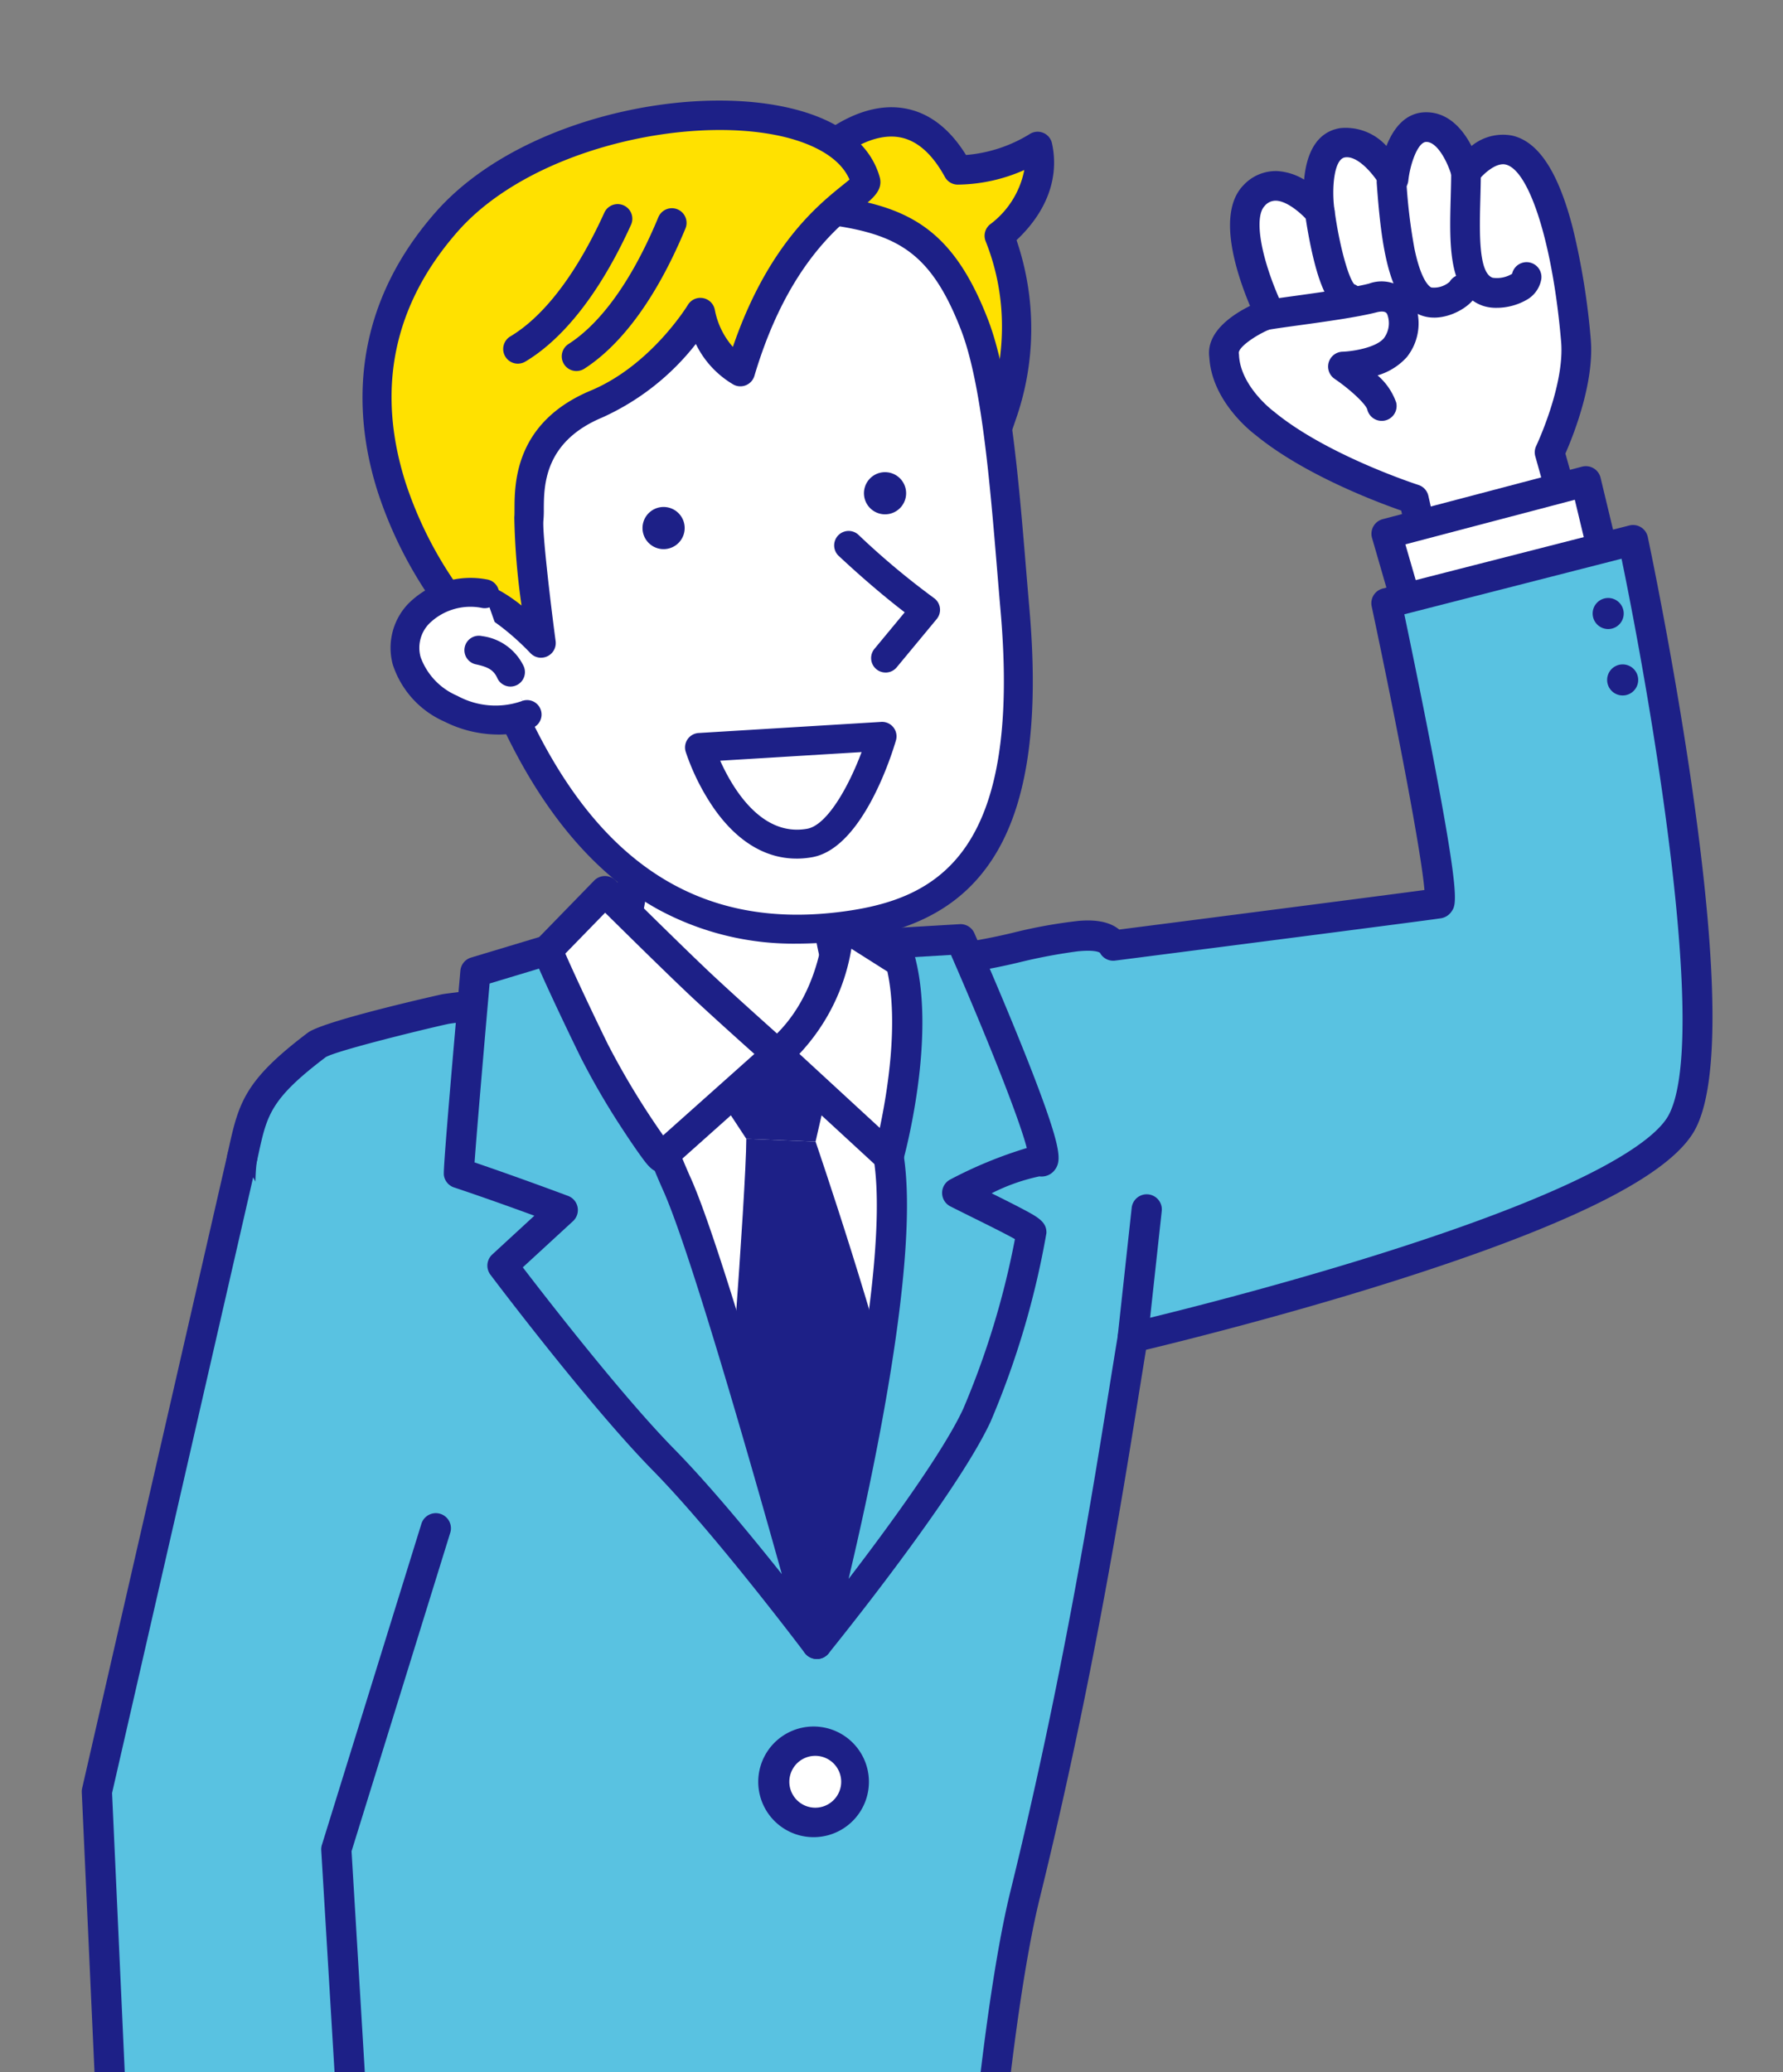 <svg id="グループ_73" data-name="グループ 73" xmlns="http://www.w3.org/2000/svg" xmlns:xlink="http://www.w3.org/1999/xlink" width="177.629" height="206.427" viewBox="0 0 177.629 206.427">
  <rect x="0" y="0" width="177.629" height="206.427" fill="#808080" stroke="none"/>
  <defs>
    <clipPath id="clip-path">
      <rect id="長方形_799" data-name="長方形 799" width="177.629" height="206.427" fill="none"/>
    </clipPath>
  </defs>
  <g id="グループ_72" data-name="グループ 72" transform="translate(0 0)" clip-path="url(#clip-path)">
    <path id="パス_649" data-name="パス 649" d="M98.664,84.069c-.378-2.3,4.142-4.1,4.537-4.213-.735-1.575-4.079-9.158-1.556-11.752,2.821-2.9,6.548,1.648,6.548,1.648s-.927-6.4,2.273-6.91c2.8-.447,5.075,3.619,5.075,3.619s.539-5.211,3.286-5.179,3.925,4.487,3.925,4.487,2.015-2.736,4.3-2.2c4.6,1.087,6.254,14.18,6.659,18.975s-2.623,11.131-2.623,11.131l2.865,10.244-14.12,4.435-2.271-10.016s-9.311-2.98-14.862-7.559c0,0-3.852-2.811-4.036-6.713" transform="translate(23.293 -48.617)" fill="#fff"/>
    <path id="パス_650" data-name="パス 650" d="M114.152,104.155a1.483,1.483,0,0,0,.443-.068l14.12-4.435a1.48,1.48,0,0,0,.982-1.81l-2.72-9.725c.736-1.672,2.9-7.011,2.527-11.376a72.09,72.09,0,0,0-1.8-11.125c-1.439-5.555-3.4-8.553-6-9.166a4.934,4.934,0,0,0-4.082,1.03c-.806-1.554-2.219-3.334-4.463-3.36-2.146-.031-3.352,1.679-4.012,3.358a5.468,5.468,0,0,0-4.6-1.779c-2.591.413-3.4,2.919-3.6,5.129a5.857,5.857,0,0,0-2.661-.849A4.39,4.39,0,0,0,94.9,61.391c-2.638,2.713-.789,8.563.659,12.017-1.771.876-4.4,2.618-4.054,5.128.249,4.334,4.128,7.378,4.6,7.73,4.8,3.945,12.084,6.684,14.515,7.531L112.709,103a1.48,1.48,0,0,0,1.443,1.152m12.309-6.9-11.221,3.524-1.916-8.451a1.481,1.481,0,0,0-.992-1.082c-.09-.029-9.11-2.951-14.372-7.291-.023-.019-.046-.037-.069-.054s-3.282-2.459-3.43-5.588a1.424,1.424,0,0,0-.018-.17c-.111-.673,2.142-2.108,3.513-2.559a1.468,1.468,0,0,0,.9-2.04c-2.19-4.691-2.962-8.936-1.836-10.094a1.408,1.408,0,0,1,1.143-.518c1.176.05,2.663,1.418,3.2,2.072a1.48,1.48,0,0,0,2.609-1.15c-.288-2.026-.083-5.057,1.042-5.236,1.334-.213,2.969,1.85,3.552,2.882a1.48,1.48,0,0,0,2.762-.572c.172-1.61.936-3.852,1.792-3.852h.006c1.2.014,2.228,2.333,2.513,3.389a1.481,1.481,0,0,0,2.621.5c.473-.631,1.775-1.868,2.767-1.634,2.384.563,4.708,7.99,5.524,17.66.366,4.33-2.455,10.309-2.483,10.368a1.481,1.481,0,0,0-.09,1.036Z" transform="translate(28.974 -42.936)" fill="#1d2087"/>
    <path id="パス_651" data-name="パス 651" d="M209.249,102.273s1.079,8.137,2.9,8.567" transform="translate(-77.762 -81.138)" fill="#fff"/>
    <path id="パス_652" data-name="パス 652" d="M206.471,106.639a1.48,1.48,0,0,0,.527-2.862c-.62-.687-1.524-4.067-1.965-7.38a1.48,1.48,0,0,0-2.933.389c.011.086.285,2.134.795,4.271.846,3.549,1.814,5.207,3.236,5.542a1.484,1.484,0,0,0,.341.04m.338-2.92h0" transform="translate(-72.079 -75.458)" fill="#1d2087"/>
    <path id="パス_653" data-name="パス 653" d="M154.548,87.615c.277,3.791.826,10.923,3.447,11.918a3.632,3.632,0,0,0,3.619-1.2" transform="translate(-15.92 -69.509)" fill="#fff"/>
    <path id="パス_654" data-name="パス 654" d="M153.108,95.47c1.907,0,3.814-1.289,4.2-2.276a1.48,1.48,0,0,0-2.648-1.3,2.36,2.36,0,0,1-1.823.574c-.1-.037-.972-.459-1.679-3.831a54.55,54.55,0,0,1-.817-6.812,1.48,1.48,0,0,0-2.951.215c.438,6,1.138,11.957,4.4,13.194a3.7,3.7,0,0,0,1.321.233m1.446-3.356h0m.147-.258h0" transform="translate(-10.238 -63.829)" fill="#1d2087"/>
    <path id="パス_655" data-name="パス 655" d="M123.72,83c-.014,5.081-.771,10.922,2.184,11.92.99.334,3.624-.076,3.853-1.48" transform="translate(22.327 -65.845)" fill="#fff"/>
    <path id="パス_656" data-name="パス 656" d="M121.066,90.828a6.049,6.049,0,0,0,2.97-.77,2.937,2.937,0,0,0,1.5-2.065,1.48,1.48,0,0,0-2.907-.551,2.931,2.931,0,0,1-1.936.39c-1.422-.48-1.313-4.582-1.225-7.879.023-.867.047-1.763.049-2.635a1.48,1.48,0,0,0-1.476-1.483h0a1.48,1.48,0,0,0-1.48,1.476c0,.836-.026,1.715-.048,2.564-.125,4.711-.255,9.582,3.238,10.762a4.187,4.187,0,0,0,1.319.191" transform="translate(28.01 -60.164)" fill="#1d2087"/>
    <path id="パス_657" data-name="パス 657" d="M189.024,149.7a1.481,1.481,0,0,0,1.439-1.829,6.349,6.349,0,0,0-1.853-2.705,6.309,6.309,0,0,0,2.9-1.806,5.376,5.376,0,0,0,.549-5.9,3.639,3.639,0,0,0-4.308-1.434c-1.7.438-5.06.9-7.514,1.24-3,.414-3.388.482-3.757.661a1.48,1.48,0,0,0,1.157,2.72c.352-.084,1.759-.278,3-.45,2.666-.368,5.984-.826,7.848-1.306.837-.216,1.005.05,1.069.15a2.491,2.491,0,0,1-.321,2.428c-.787.944-3.116,1.31-4.121,1.34a1.48,1.48,0,0,0-.789,2.7c1.557,1.057,3.111,2.515,3.26,3.059a1.479,1.479,0,0,0,1.436,1.131m-11.417-9.049Zm.166-.065h0" transform="translate(-51.369 -107.773)" fill="#1d2087"/>
    <path id="パス_658" data-name="パス 658" d="M89.723,244.235,87.689,237.2l19.855-5.228,1.519,6.319" transform="translate(50.446 -184.037)" fill="#fff"/>
    <path id="パス_659" data-name="パス 659" d="M83.943,239.962a1.507,1.507,0,0,0,1.446-1.924l-1.606-5.551,16.877-4.444,1.159,4.823a1.505,1.505,0,1,0,2.927-.7l-1.519-6.319a1.505,1.505,0,0,0-1.847-1.1l-19.855,5.229a1.505,1.505,0,0,0-1.063,1.874l2.034,7.033a1.506,1.506,0,0,0,1.445,1.087" transform="translate(56.226 -178.259)" fill="#1d2087"/>
    <path id="パス_660" data-name="パス 660" d="M41.439,321.791c1-4.507,1.156-6.414,7.427-11.149,1.194-.9,12.634-3.528,12.745-3.55,1.884-.381,43.11-4.468,47.087-4.616,8.278-.307,17.949-4.6,19.489-1.717,0,0,31.271-4.017,32.407-4.208s-5.177-29.9-5.177-29.9l24.561-6.283s10.248,48.031,4.859,58-54.7,21.417-54.7,21.417c-1.725,10.346-4.647,30.833-10.736,55.551-3.123,12.676-5.335,41.085-4.77,42.34s-14.843,5.611-27.447,4.735a346.379,346.379,0,0,1-40.31-5s.478-39.712.754-40.623c-2.531-9.77-7.549-68.887-6.191-75" transform="translate(-17.288 -206.566)" fill="#59c2e1"/>
    <path id="パス_661" data-name="パス 661" d="M84.945,438.261a77.479,77.479,0,0,0,14.6-1.534c2.778-.555,9.366-2.031,10.554-3.735a1.736,1.736,0,0,0,.249-1.528c-.34-2.62,1.772-29.282,4.792-41.54,5.2-21.12,8.149-39.469,9.91-50.432.252-1.571.478-2.973.686-4.246,3.185-.766,13.647-3.35,24.459-6.766,17.887-5.651,27.778-10.613,30.24-15.168,2.391-4.426,2.31-15.755-.242-33.671-1.874-13.154-4.443-25.244-4.468-25.364a1.5,1.5,0,0,0-1.845-1.144l-24.561,6.283a1.505,1.505,0,0,0-1.1,1.771c2.454,11.551,4.951,24.531,5.256,28.259-4.7.629-22.3,2.9-30.407,3.939-1.281-1.064-3.258-.922-4-.869a49.575,49.575,0,0,0-6.307,1.117,58.571,58.571,0,0,1-9.848,1.561c-3.628.135-45.207,4.215-47.33,4.645-.113.023-11.76,2.621-13.353,3.824-6.155,4.648-6.855,6.853-7.851,11.4l-.138.626c-1,4.518,1.162,31.266,1.606,36.583,1.292,15.455,3.181,33.311,4.53,38.86-.1,1.176-.227,5.157-.462,20.517-.152,9.93-.273,19.876-.274,19.975a1.505,1.505,0,0,0,1.207,1.494,351.642,351.642,0,0,0,40.5,5.028c1.2.083,2.4.12,3.585.12m22.386-6.877a42.018,42.018,0,0,1-8.932,2.5,69.183,69.183,0,0,1-16.831,1.254A361.441,361.441,0,0,1,42.675,430.4c.188-15.311.518-37.409.709-39.084a1.5,1.5,0,0,0-.018-.675c-1.115-4.306-2.97-20.187-4.511-38.619-1.544-18.476-2.23-33.148-1.667-35.679l.139-.634c.846-3.86,1.2-5.462,6.7-9.62,1.141-.655,9.484-2.706,12.183-3.3,2.131-.422,43.284-4.451,46.825-4.583a60.805,60.805,0,0,0,10.376-1.628,54.2,54.2,0,0,1,5.538-1.026c1.844-.181,2.193.144,2.2.147a1.494,1.494,0,0,0,1.515.778c1.278-.164,31.314-4.023,32.465-4.217a1.58,1.58,0,0,0,1.05-.679c.473-.7.881-1.3-2.066-16.527-1.031-5.327-2.128-10.621-2.642-13.075l21.641-5.536c2.948,14.264,8.735,47.945,4.684,55.441-1.15,2.128-6.381,6.741-28.5,13.729-12.8,4.043-25.091,6.909-25.214,6.937a1.505,1.505,0,0,0-1.144,1.219c-.256,1.536-.533,3.257-.853,5.249-1.753,10.917-4.687,29.19-9.861,50.19-1.915,7.771-3.3,20.537-3.8,25.665-.416,4.218-.75,8.333-.939,11.585-.157,2.7-.182,4.13-.145,4.93m2.952-.1v0M43.349,391.448v0m.038-.163h0" transform="translate(-11.567 -200.786)" fill="#1d2087"/>
    <path id="パス_662" data-name="パス 662" d="M416.933,371.434s.453,15.093-3.8,21.08-3.9,5.874-3.9,5.874,15.8,21.257,24.011,20.492c10.72-1,13.056-17.949,13.056-17.949s-4.778.642-8.744-7.837-.462-19.438-.462-19.438" transform="translate(-353.24 -294.679)" fill="#fff"/>
    <path id="パス_663" data-name="パス 663" d="M427.024,414.627c.2,0,.393-.009.585-.027,11.773-1.1,14.306-18.5,14.408-19.242a1.493,1.493,0,0,0-.415-1.3,1.436,1.436,0,0,0-1.26-.4c-.335.019-3.917.032-7.2-6.98-3.673-7.854-.425-18.238-.392-18.342a1.505,1.505,0,0,0-2.867-.917c-.15.471-3.635,11.623.532,20.534,2.846,6.086,6.241,7.947,8.338,8.494-.84,3.962-3.776,14.443-11.426,15.155-5.2.489-16.041-11.167-22.09-19.128.443-.7,1.377-2.1,3.345-4.868,4.49-6.326,4.092-21.359,4.073-22a1.505,1.505,0,0,0-3.009.09c0,.146.388,14.659-3.519,20.164-1.646,2.319-2.808,4.013-3.453,5.033-.582.921-1.085,1.717-.437,2.6q.032.043.066.083a128.1,128.1,0,0,0,8.989,10.6c6.693,7.019,11.849,10.445,15.73,10.446" transform="translate(-347.46 -288.901)" fill="#1d2087"/>
    <path id="パス_664" data-name="パス 664" d="M431.475,499.135s-41.106,2.066-39.859,1.706S419.8,559.754,419.8,559.754s16.858-28.447,15.223-35.778-5-22.076-3.553-24.841" transform="translate(-338.429 -395.992)" fill="#fff"/>
    <path id="パス_665" data-name="パス 665" d="M443.85,545.571l.08,0a1.506,1.506,0,0,0,1.279-.857c5.168-10.865,6.316-26.138,6.369-37.038.031-6.331-.293-11.757-.57-15.194-.175-2.168-.344-3.716-.454-4.634-.246-2.032-.326-2.15-.521-2.437a1.507,1.507,0,0,0-2.669,1.347c.61,2.956,3.808,34.836-3.773,54.117-1.846-2.812-5.245-7.8-9.622-13.387-6.425-8.2-12.284-41.408-12.343-41.742a1.505,1.505,0,1,0-2.966.518c.244,1.4,6.051,34.292,12.939,43.081a186.943,186.943,0,0,1,10.968,15.509,1.506,1.506,0,0,0,1.282.718m5.032-57.818h0m-1.437-.812c.022.043.047.085.073.126a1.332,1.332,0,0,1-.073-.126" transform="translate(-360.459 -384.38)" fill="#1d2087"/>
    <path id="パス_666" data-name="パス 666" d="M76.93,290.431a1.547,1.547,0,1,0,.8-2.037,1.547,1.547,0,0,0-.8,2.037" transform="translate(81.865 -228.696)" fill="#1d2087"/>
    <path id="パス_667" data-name="パス 667" d="M69.945,322.446a1.547,1.547,0,1,0,.8-2.037,1.547,1.547,0,0,0-.8,2.037" transform="translate(90.293 -254.095)" fill="#1d2087"/>
    <path id="パス_668" data-name="パス 668" d="M471,507.148l-14.469.246,5.524,8.4,6.9.282Z" transform="translate(-387.706 -402.35)" fill="#1d2087"/>
    <path id="パス_669" data-name="パス 669" d="M432.754,549.266s6.552,19.128,8.835,29.909l-8.067,17.9-9.87-14.863s2.184-27.782,2.2-33.23Z" transform="translate(-351.503 -435.54)" fill="#1d2087"/>
    <path id="パス_670" data-name="パス 670" d="M465.8,475.882c-.076-.428,1.652-20.033,1.652-20.033l11.033-3.321s5.934,17.543,9.04,24.448c3.748,8.331,13.939,45.8,13.939,45.8S492.5,510.859,486.2,504.441,470.147,485.1,470.147,485.1l6-5.531c-6.4-2.385-10.35-3.683-10.35-3.683" transform="translate(-420.088 -359.016)" fill="#59c2e1"/>
    <path id="パス_671" data-name="パス 671" d="M495.675,518.5a1.5,1.5,0,0,0,1.452-1.9c-.417-1.535-10.266-37.681-14.019-46.025-3.04-6.759-8.927-24.138-8.987-24.312a1.505,1.505,0,0,0-1.859-.959l-11.033,3.321a1.505,1.505,0,0,0-1.066,1.309c-1.745,19.8-1.679,20.179-1.634,20.428a1.5,1.5,0,0,0,1.012,1.166c.034.011,3.046,1,7.991,2.813l-4.194,3.864a1.505,1.505,0,0,0-.182,2.013c.4.531,9.871,13.079,16.177,19.494,6.166,6.273,15.049,18.068,15.139,18.187a1.5,1.5,0,0,0,1.2.6m-23.936-69.9c1.471,4.3,6,17.368,8.624,23.205,2.646,5.883,8.667,26.923,11.831,38.245-3.128-3.933-7.279-8.959-10.714-12.453-5.111-5.2-12.617-14.877-15.094-18.112l5-4.6a1.505,1.505,0,0,0-.495-2.518c-4.424-1.648-7.709-2.788-9.312-3.334.211-2.957.943-11.484,1.5-17.823ZM460.011,470.1h0Z" transform="translate(-414.299 -353.236)" fill="#1d2087"/>
    <path id="パス_672" data-name="パス 672" d="M363.666,474.453c-1.4-8.681-4.031-20.981-4.031-20.981l11.2-.659s9.864,22.382,8.036,22.123c-1.149-.163-5.119,1.505-8.372,3.15,2.925,1.483,7.4,3.591,7.383,3.934a84.089,84.089,0,0,1-5.426,18.219C369.083,507.495,356.518,523,356.518,523s9.324-35.1,7.148-48.551" transform="translate(-275.142 -359.242)" fill="#59c2e1"/>
    <path id="パス_673" data-name="パス 673" d="M350.74,518.73a1.5,1.5,0,0,0,1.17-.558c.518-.639,12.721-15.738,16.137-23.077a85.082,85.082,0,0,0,5.565-18.792c.046-1.122-.878-1.612-2.407-2.423-.854-.452-1.95-1-3.05-1.545a19.3,19.3,0,0,1,4.755-1.684h0a1.644,1.644,0,0,0,1.538-.645c.564-.744.6-1.7-.645-5.38-.648-1.91-1.621-4.469-2.891-7.605-2.152-5.316-4.454-10.542-4.476-10.594a1.5,1.5,0,0,0-1.466-.9l-11.2.659a1.506,1.506,0,0,0-1.384,1.817c.026.123,2.636,12.364,4.018,20.907,2.1,12.985-7.024,47.576-7.117,47.924a1.506,1.506,0,0,0,1.454,1.892m19.734-41.822a82.8,82.8,0,0,1-5.156,16.917c-2.012,4.321-7.486,11.8-11.415,16.926,2.609-10.993,7.1-32.254,5.471-42.317-1.084-6.7-2.913-15.641-3.685-19.341l8.414-.5c3.4,7.778,6.787,16.224,7.553,19.237a42.75,42.75,0,0,0-7.611,3.129,1.505,1.505,0,0,0,0,2.685c.7.353,1.481.742,2.272,1.134,1.333.66,3.2,1.585,4.158,2.125m2.411-6.261h0" transform="translate(-269.365 -353.464)" fill="#1d2087"/>
    <path id="パス_674" data-name="パス 674" d="M434.52,448.9l-6.128-3.883s-.191,8.1-6.19,13.019l11.107,10.234s3.2-11.535,1.212-19.369" transform="translate(-344.785 -353.053)" fill="#fff"/>
    <path id="パス_675" data-name="パス 675" d="M427.523,463.992a1.506,1.506,0,0,0,1.45-1.1c.135-.487,3.279-12.013,1.22-20.141a1.5,1.5,0,0,0-.653-.9l-6.128-3.883A1.505,1.505,0,0,0,421.1,439.2c0,.071-.269,7.482-5.641,11.891a1.506,1.506,0,0,0-.065,2.271L426.5,463.593a1.505,1.505,0,0,0,1.02.4m-.114-19.933c1.113,5.189,0,11.994-.759,15.576l-8.008-7.379a20.056,20.056,0,0,0,5.178-10.472Z" transform="translate(-338.999 -347.275)" fill="#1d2087"/>
    <path id="パス_676" data-name="パス 676" d="M507.8,445.782l-11.527,10.286c-.218.079-4.5-6.137-6.691-10.612-2.282-4.652-4.75-10.024-4.619-10.038l5.688-5.845s7.048,6.994,9.875,9.625,7.275,6.584,7.275,6.584" transform="translate(-430.383 -340.805)" fill="#fff"/>
    <path id="パス_677" data-name="パス 677" d="M490.464,451.809a1.61,1.61,0,0,0,.55-.1,1.5,1.5,0,0,0,.488-.292l11.527-10.285a1.505,1.505,0,0,0,0-2.248c-.044-.039-4.468-3.973-7.249-6.561s-9.77-9.521-9.84-9.591a1.5,1.5,0,0,0-1.06-.437h-.013a1.506,1.506,0,0,0-1.066.455l-5.661,5.817a1.514,1.514,0,0,0-.271.356c-.38.693-.163,1.2.312,2.3.254.589.627,1.419,1.078,2.4.946,2.055,2.143,4.57,3.2,6.727a74.6,74.6,0,0,0,4.177,7.173c.663,1.017,1.309,1.964,1.818,2.666.628.864,1.184,1.63,2.01,1.63m9.3-11.8-9.09,8.11a77.99,77.99,0,0,1-5.516-9.1c-1.814-3.7-3.542-7.429-4.226-9.01l3.963-4.072c2.092,2.068,6.656,6.565,8.829,8.588,1.882,1.752,4.5,4.109,6.04,5.482" transform="translate(-424.611 -335.027)" fill="#1d2087"/>
    <path id="パス_678" data-name="パス 678" d="M372.526,63.55a15.5,15.5,0,0,0,7.957-2.348c.9,4.091-1.723,7.171-3.824,8.911.114.289.226.583.334.887,4.631,13.062-3.689,24.292-3.689,24.292L358.469,62.38s8.559-8.867,14.057,1.171" transform="translate(-277.11 -46.62)" fill="#ffe100"/>
    <path id="パス_679" data-name="パス 679" d="M367.715,91.147a1.46,1.46,0,0,0,1.173-.591,30.032,30.032,0,0,0,3.791-7.65,27.287,27.287,0,0,0,.111-17.97c3.026-2.844,4.277-6.239,3.529-9.652a1.461,1.461,0,0,0-2.252-.893,14.3,14.3,0,0,1-6.311,2.063c-1.718-2.772-3.871-4.348-6.41-4.689-4.958-.665-9.335,3.8-9.519,3.994a1.46,1.46,0,0,0-.281,1.614l14.836,32.912a1.462,1.462,0,0,0,1.332.86m5.85-33.2a8.861,8.861,0,0,1-3.427,5.432,1.46,1.46,0,0,0-.427,1.662c.124.313.224.579.316.838,3.144,8.868-.091,16.917-2.116,20.685L354.646,57.14c1.209-1.014,3.773-2.825,6.322-2.478,1.8.244,3.373,1.585,4.687,3.984a1.461,1.461,0,0,0,1.281.759h0a16.7,16.7,0,0,0,6.627-1.454" transform="translate(-271.519 -41.014)" fill="#1d2087"/>
    <path id="パス_680" data-name="パス 680" d="M421.274,108.721c2.469,6.369,3.208,18.935,4.033,28.34,2.072,23.616-5.536,30.031-16.915,31.557-13.375,1.793-23.953-3.577-31.546-17.9-3.767-7.106-8.99-20.36-8.079-29.519s14.555-26.2,28.441-24.84,19.606.856,24.067,12.362" transform="translate(-324.2 -76.385)" fill="#fff"/>
    <path id="パス_681" data-name="パス 681" d="M398.1,164.858a37.355,37.355,0,0,0,4.964-.341c6.919-.928,11.533-3.514,14.521-8.141,3.453-5.347,4.643-13.515,3.638-24.969-.11-1.259-.219-2.575-.331-3.925-.741-8.953-1.582-19.1-3.794-24.81-4.4-11.363-10.257-11.9-21.917-12.961-1.062-.1-2.177-.2-3.352-.314-14.858-1.458-29.046,16.4-30.014,26.13-.978,9.831,4.719,23.694,8.24,30.336,3.853,7.269,8.624,12.511,14.181,15.581a28.263,28.263,0,0,0,13.865,3.414m-8.03-72.667q.732,0,1.478.072c1.181.116,2.3.218,3.371.316,11.45,1.045,15.734,1.436,19.493,11.134,2.062,5.32,2.884,15.248,3.609,24.006.112,1.355.221,2.676.332,3.939,2.126,24.237-6.276,28.744-15.673,30-13.188,1.767-23.029-3.841-30.082-17.148-3.369-6.356-8.829-19.554-7.919-28.7.435-4.376,4.027-10.6,8.938-15.487,3.141-3.126,9.292-8.134,16.452-8.134m25.685,11h0Z" transform="translate(-318.677 -70.856)" fill="#1d2087"/>
    <path id="パス_682" data-name="パス 682" d="M450.508,105.216s-17.694-20.395-1.381-39.009c10.848-12.379,38.858-14.239,41.759-4.1.385,1.347-7.91,3.638-12.472,19a8.533,8.533,0,0,1-3.98-5.9s-3.821,6.385-10.355,9.12c-7.722,3.231-6.538,9.675-6.736,11.425s1.218,12.384,1.218,12.384-5.051-5.334-7.143-4.4-.91,1.478-.91,1.478" transform="translate(-404.651 -44.082)" fill="#ffe100"/>
    <path id="パス_683" data-name="パス 683" d="M452.9,103.964a1.461,1.461,0,0,0,1.447-1.653c-.578-4.341-1.337-10.943-1.215-12.027a10.769,10.769,0,0,0,.039-1.112c.01-2.346.029-6.712,5.81-9.131a24.771,24.771,0,0,0,9.336-7.331,9.464,9.464,0,0,0,3.78,4.065,1.46,1.46,0,0,0,2.055-.889c3.184-10.725,8.2-14.771,10.61-16.715,1.2-.969,2.238-1.805,1.866-3.1-.972-3.395-4.147-5.785-9.184-6.914-10.462-2.344-27.053,1.3-35.078,10.455-8.877,10.13-8.01,20.76-5.719,27.894a41.414,41.414,0,0,0,6.561,12.381,2.111,2.111,0,0,0,1.026,1.023,1.46,1.46,0,0,0,2.066-1.448l.015-.007c.811-.06,3.471,1.892,5.523,4.056a1.46,1.46,0,0,0,1.06.456m15.873-35.85a1.46,1.46,0,0,0-1.253.711c-.035.058-3.673,6.015-9.666,8.523-7.565,3.166-7.591,9.225-7.6,11.812,0,.327,0,.637-.021.8a69.774,69.774,0,0,0,.722,8.8c-2.517-1.995-4.359-2.626-5.791-1.986-.12.054-.282.126-.462.219a38.882,38.882,0,0,1-5.3-10.467c-2.957-9.3-1.22-17.7,5.163-24.988,7.233-8.253,22.8-11.646,32.243-9.53,2.105.472,5.664,1.646,6.819,4.321-.2.173-.465.386-.7.573-2.478,2-7.469,6.025-10.92,16.1a7.788,7.788,0,0,1-1.8-3.713,1.462,1.462,0,0,0-1.432-1.172" transform="translate(-398.994 -38.446)" fill="#1d2087"/>
    <path id="パス_684" data-name="パス 684" d="M434.345,356.067s3.364,10.875,10.979,9.514c4.358-.779,7.21-10.623,7.21-10.623Z" transform="translate(-364.659 -281.608)" fill="#fff"/>
    <path id="パス_685" data-name="パス 685" d="M438.484,361.612a8.883,8.883,0,0,0,1.564-.141c5.092-.91,8.023-10.544,8.34-11.64a1.44,1.44,0,0,0-1.471-1.838L428.728,349.1a1.44,1.44,0,0,0-1.288,1.863,22.585,22.585,0,0,0,2.832,5.67c2.307,3.28,5.122,4.977,8.212,4.977M444.965,351c-1.285,3.433-3.428,7.282-5.423,7.638-4.577.818-7.44-4.055-8.663-6.779Z" transform="translate(-359.13 -276.08)" fill="#1d2087"/>
    <path id="パス_686" data-name="パス 686" d="M613.411,285.759c-4.7-.8-8.851,2.55-7.773,6.681s7.511,7.222,12,5.354" transform="translate(-565.122 -226.615)" fill="#fff"/>
    <path id="パス_687" data-name="パス 687" d="M609.154,294.266a9.121,9.121,0,0,0,3.5-.665,1.44,1.44,0,0,0-1.107-2.659,7.928,7.928,0,0,1-6.4-.537,6.641,6.641,0,0,1-3.653-3.85,3.45,3.45,0,0,1,.84-3.328,5.863,5.863,0,0,1,5.3-1.57,1.44,1.44,0,1,0,.482-2.84,8.759,8.759,0,0,0-7.9,2.463,6.362,6.362,0,0,0-1.5,6,9.374,9.374,0,0,0,5.16,5.7,11.987,11.987,0,0,0,5.283,1.282" transform="translate(-559.589 -221.092)" fill="#1d2087"/>
    <path id="パス_688" data-name="パス 688" d="M413.37,262.743a77.056,77.056,0,0,0,7.706,6.452l-3.985,4.81" transform="translate(-328.866 -208.449)" fill="#fff"/>
    <path id="パス_689" data-name="パス 689" d="M411.561,269.917a1.437,1.437,0,0,0,1.11-.521l3.986-4.81a1.44,1.44,0,0,0-.287-2.1,76.793,76.793,0,0,1-7.544-6.322,1.44,1.44,0,0,0-1.968,2.1c2.916,2.729,5.261,4.619,6.611,5.653l-3.015,3.639a1.44,1.44,0,0,0,1.108,2.359" transform="translate(-323.338 -202.92)" fill="#1d2087"/>
    <path id="パス_690" data-name="パス 690" d="M529.522,246.224a2.1,2.1,0,1,0,2.357-1.809,2.1,2.1,0,0,0-2.357,1.809" transform="translate(-465.495 -193.894)" fill="#1d2087"/>
    <path id="パス_691" data-name="パス 691" d="M422.759,229.44a2.1,2.1,0,1,0,2.357-1.809,2.1,2.1,0,0,0-2.357,1.809" transform="translate(-336.67 -180.578)" fill="#1d2087"/>
    <path id="パス_692" data-name="パス 692" d="M616.635,315.63a3.925,3.925,0,0,0-3.137-2.18" transform="translate(-565.779 -248.677)" fill="#fff"/>
    <path id="パス_693" data-name="パス 693" d="M611.105,311.54a1.441,1.441,0,0,0,1.312-2.033,5.356,5.356,0,0,0-4.141-2.994,1.44,1.44,0,1,0-.617,2.813c1.14.25,1.75.518,2.132,1.366a1.44,1.44,0,0,0,1.313.848" transform="translate(-560.249 -243.147)" fill="#1d2087"/>
    <path id="パス_694" data-name="パス 694" d="M556.213,114.277a1.453,1.453,0,0,0,.745-.205c2.708-1.61,6.733-5.28,10.529-13.625a1.46,1.46,0,1,0-2.659-1.209c-3.483,7.656-7.014,10.928-9.362,12.324a1.461,1.461,0,0,0,.748,2.716" transform="translate(-504.623 -78.051)" fill="#1d2087"/>
    <path id="パス_695" data-name="パス 695" d="M530.063,116.593a1.454,1.454,0,0,0,.786-.231c2.653-1.7,6.554-5.5,10.072-13.966a1.46,1.46,0,1,0-2.7-1.12c-3.227,7.767-6.648,11.154-8.949,12.627a1.461,1.461,0,0,0,.789,2.691" transform="translate(-472.635 -79.633)" fill="#1d2087"/>
    <path id="パス_696" data-name="パス 696" d="M663.959,557.6l-14.5,63.259,2.855,62.835,24.482,1-3.483-58.086,9.917-32" transform="translate(-639.808 -442.38)" fill="#59c2e1"/>
    <path id="パス_697" data-name="パス 697" d="M671.017,680.424a1.505,1.505,0,0,0,1.5-1.6l-3.467-57.812,9.837-31.74a1.505,1.505,0,0,0-2.875-.891l-9.917,32a1.505,1.505,0,0,0-.065.536l3.383,56.423-21.439-.877-2.783-61.251,14.453-63.059a1.505,1.505,0,1,0-2.934-.672l-14.5,63.259a1.5,1.5,0,0,0-.036.4l2.855,62.835a1.505,1.505,0,0,0,1.442,1.436l24.482,1h.062" transform="translate(-634.027 -436.598)" fill="#1d2087"/>
    <path id="パス_698" data-name="パス 698" d="M447.242,843.283a4.048,4.048,0,1,0,4.21-3.879,4.048,4.048,0,0,0-4.21,3.879" transform="translate(-370.122 -665.944)" fill="#fff"/>
    <path id="パス_699" data-name="パス 699" d="M445.681,843.35a5.512,5.512,0,1,0-.228,0q.114,0,.228,0m0-8.1.107,0a2.583,2.583,0,1,1-.107,0" transform="translate(-364.515 -660.339)" fill="#1d2087"/>
    <line id="線_18" data-name="線 18" y1="12.747" x2="1.39" transform="translate(112.851 120.479)" fill="#f9be00"/>
    <path id="パス_700" data-name="パス 700" d="M300.98,591.5a1.505,1.505,0,0,0,1.494-1.342l1.39-12.747a1.505,1.505,0,0,0-2.993-.326l-1.39,12.747a1.505,1.505,0,0,0,1.333,1.659,1.553,1.553,0,0,0,.165.009" transform="translate(-188.127 -456.771)" fill="#1d2087"/>
  </g>
</svg>
